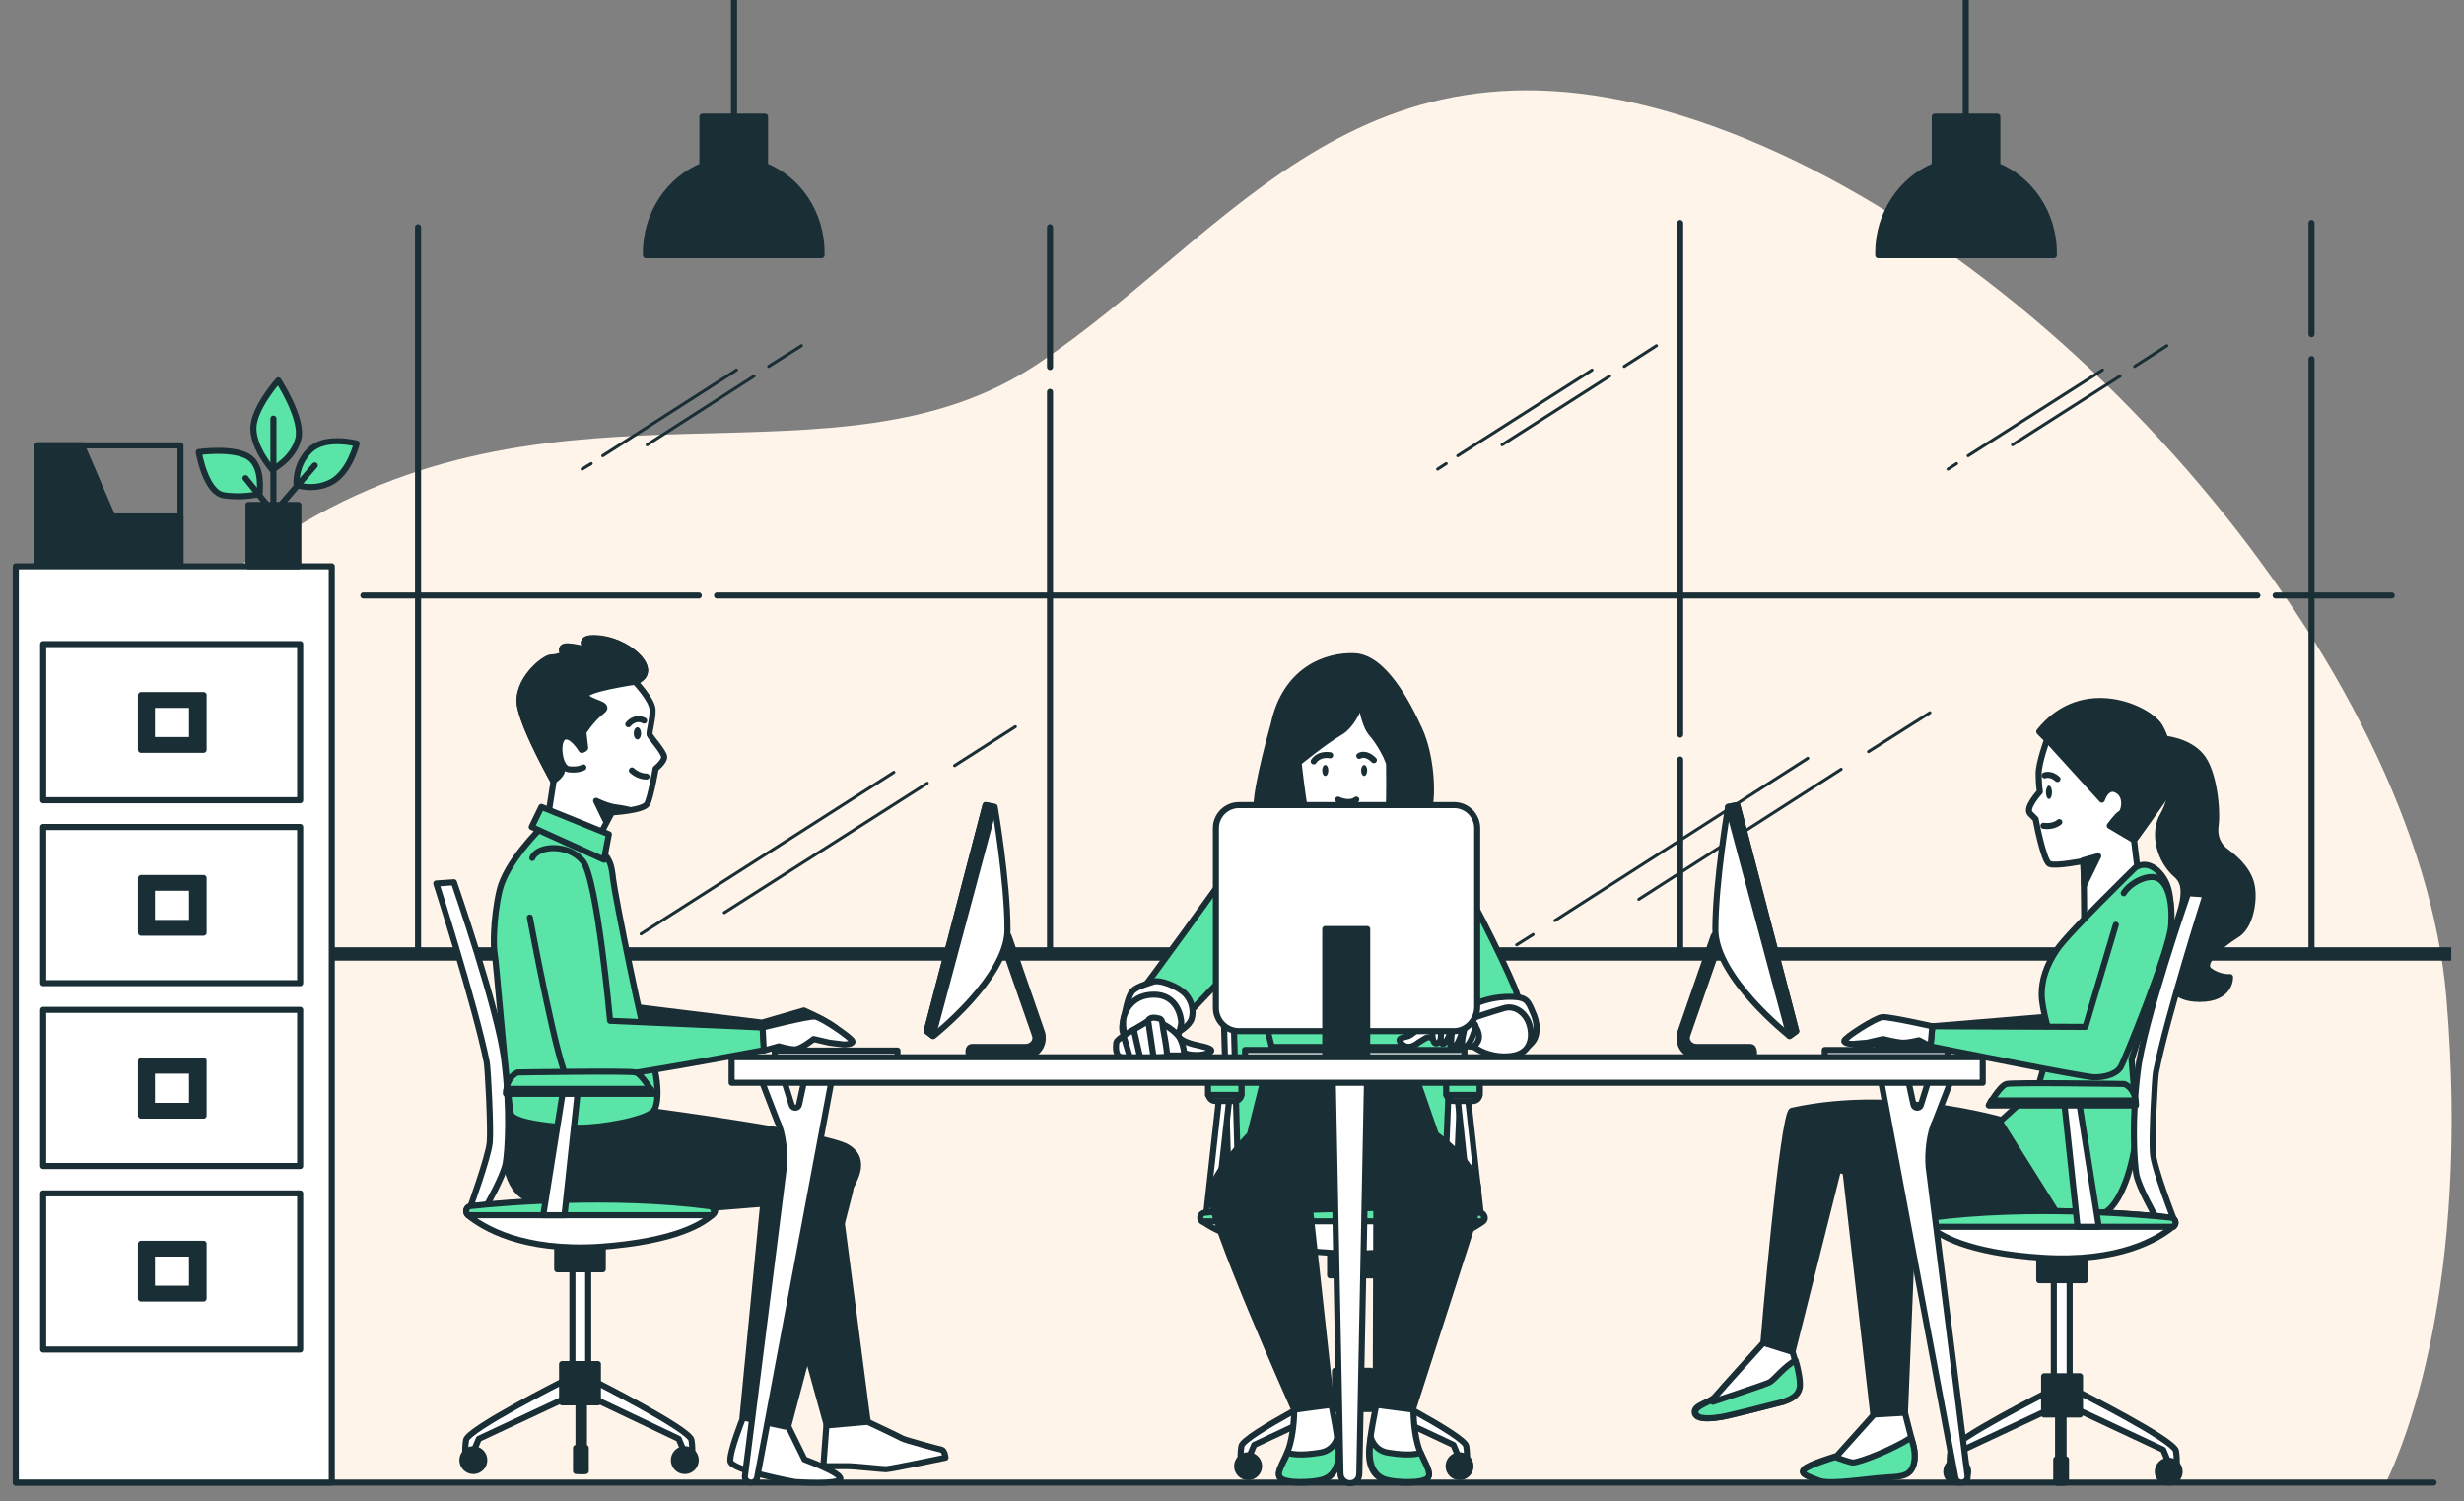 <?xml version="1.0" encoding="utf-8"?>
<!-- Generator: Adobe Illustrator 27.7.0, SVG Export Plug-In . SVG Version: 6.00 Build 0)  -->
<svg version="1.1" id="Layer_1" xmlns="http://www.w3.org/2000/svg" xmlns:xlink="http://www.w3.org/1999/xlink" x="0px" y="0px"
	 viewBox="0 0 405.5 247.1" style="enable-background:new 0 0 405.5 247.1;" xml:space="preserve">
<rect x="0" y="0" width="405.5" height="247.1" fill="#808080" stroke="none"/>
<style type="text/css">
	.st0{fill:#FFF4E9;}
	.st1{fill:#1A2E35;}
	.st2{fill:none;stroke:#1A2E35;stroke-linecap:round;stroke-linejoin:round;stroke-miterlimit:10;}
	.st3{fill:none;stroke:#1A2E35;stroke-width:0.5;stroke-linecap:round;stroke-linejoin:round;stroke-miterlimit:10;}
	.st4{fill:#1A2E35;stroke:#1A2E35;stroke-linecap:round;stroke-linejoin:round;stroke-miterlimit:10;}
	.st5{fill:#FFFFFF;stroke:#1A2E35;stroke-linecap:round;stroke-linejoin:round;stroke-miterlimit:10;}
	.st6{fill:#5AE4A7;stroke:#1A2E35;stroke-linecap:round;stroke-linejoin:round;stroke-miterlimit:10;}
</style>
<g>
	<path class="st0" d="M47.3,236.6c1.5,2.6,2.9,5.3,3.9,7.3h341.5c2.9-6,13.9-32.2,9.9-79.7C398,109.8,339.3,41.4,282,20.8
		S203.5,38.1,170.6,60S92.8,59.4,48,87.2S0.5,168.9,15,196.8S44.7,232,47.3,236.6z"/>
</g>
<g>
	<g>
		<rect x="2.6" y="155.9" class="st1" width="400.8" height="2.2"/>
		<line class="st2" x1="276.5" y1="120.9" x2="276.5" y2="36.7"/>
		<line class="st2" x1="276.5" y1="157.2" x2="276.5" y2="125"/>
		<line class="st2" x1="172.8" y1="60.4" x2="172.8" y2="37.4"/>
		<line class="st2" x1="172.8" y1="157.2" x2="172.8" y2="64.5"/>
		<line class="st2" x1="380.4" y1="55" x2="380.4" y2="36.7"/>
		<line class="st2" x1="380.4" y1="157.2" x2="380.4" y2="59.1"/>
		<line class="st2" x1="68.8" y1="157.2" x2="68.8" y2="37.4"/>
		<line class="st2" x1="374.5" y1="98" x2="393.6" y2="98"/>
		<line class="st2" x1="118" y1="98" x2="371.5" y2="98"/>
		<line class="st2" x1="59.8" y1="98" x2="115" y2="98"/>
	</g>
	<g>
		<line class="st3" x1="238" y1="76.3" x2="236.6" y2="77.2"/>
		<line class="st3" x1="262" y1="60.9" x2="239.9" y2="75"/>
		<line class="st3" x1="264.9" y1="61.9" x2="247.2" y2="73.2"/>
		<line class="st3" x1="272.6" y1="56.9" x2="267.3" y2="60.3"/>
	</g>
	<g>
		<line class="st3" x1="97.3" y1="76.3" x2="95.8" y2="77.2"/>
		<line class="st3" x1="121.2" y1="60.9" x2="99.2" y2="75"/>
		<line class="st3" x1="124.1" y1="61.9" x2="106.5" y2="73.2"/>
		<line class="st3" x1="131.9" y1="56.9" x2="126.5" y2="60.3"/>
	</g>
	<g>
		<line class="st3" x1="322" y1="76.3" x2="320.6" y2="77.2"/>
		<line class="st3" x1="346" y1="60.9" x2="323.9" y2="75"/>
		<line class="st3" x1="348.9" y1="61.9" x2="331.2" y2="73.2"/>
		<line class="st3" x1="356.6" y1="56.9" x2="351.3" y2="60.3"/>
	</g>
	<g>
		<line class="st3" x1="147.1" y1="127.1" x2="105.5" y2="153.7"/>
		<line class="st3" x1="152.6" y1="128.9" x2="119.2" y2="150.2"/>
		<line class="st3" x1="167.1" y1="119.6" x2="157.1" y2="126"/>
	</g>
	<g>
		<line class="st3" x1="252.3" y1="153.8" x2="249.6" y2="155.5"/>
		<line class="st3" x1="297.5" y1="124.8" x2="255.9" y2="151.5"/>
		<line class="st3" x1="303" y1="126.6" x2="269.7" y2="148"/>
		<line class="st3" x1="317.6" y1="117.3" x2="307.5" y2="123.7"/>
	</g>
</g>
<g>
	<path class="st4" d="M125.9,27.3v-8.1h-10.3v8.1c-5.4,2.2-9.3,7.8-9.3,14.3c0,0.1,0,0.2,0,0.4h28.9c0-0.1,0-0.2,0-0.4
		C135.2,35.1,131.4,29.5,125.9,27.3z"/>
	<line class="st2" x1="120.8" y1="19.2" x2="120.8" y2="0"/>
</g>
<g>
	<path class="st4" d="M328.7,27.3v-8.1h-10.3v8.1c-5.4,2.2-9.3,7.8-9.3,14.3c0,0.1,0,0.2,0,0.4H338c0-0.1,0-0.2,0-0.4
		C338,35.1,334.1,29.5,328.7,27.3z"/>
	<line class="st2" x1="323.5" y1="19.2" x2="323.5" y2="0"/>
</g>
<line class="st2" x1="2.6" y1="244" x2="400.5" y2="244"/>
<g>
	<g>
		<rect x="2.6" y="93.2" class="st5" width="52" height="150.8"/>
		<g>
			<rect x="7.1" y="106" class="st5" width="42.3" height="25.7"/>
			<rect x="23.2" y="114.4" class="st4" width="10.3" height="9"/>
			<rect x="25" y="116" class="st5" width="6.6" height="5.8"/>
		</g>
		<g>
			<rect x="7.1" y="136.1" class="st5" width="42.3" height="25.7"/>
			<rect x="23.2" y="144.5" class="st4" width="10.3" height="9"/>
			<rect x="25" y="146.1" class="st5" width="6.6" height="5.8"/>
		</g>
		<g>
			<rect x="7.1" y="166.2" class="st5" width="42.3" height="25.7"/>
			<rect x="23.2" y="174.6" class="st4" width="10.3" height="9"/>
			<rect x="25" y="176.2" class="st5" width="6.6" height="5.8"/>
		</g>
		<g>
			<rect x="7.1" y="196.4" class="st5" width="42.3" height="25.7"/>
			<rect x="23.2" y="204.7" class="st4" width="10.3" height="9"/>
			<rect x="25" y="206.3" class="st5" width="6.6" height="5.8"/>
		</g>
	</g>
	<g>
		<rect x="6.2" y="73.3" class="st2" width="23.5" height="19.7"/>
		<polygon class="st4" points="29.7,85 18.5,85 13.6,73.6 13.5,73.3 6.2,73.3 6.2,93 29.7,93 		"/>
	</g>
	<g>
		<rect x="40.9" y="83.1" class="st4" width="8.2" height="10.1"/>
		<path class="st6" d="M44.8,77.3c0,0,3.5-1.8,4.3-5.1c0.8-3.3-3.3-9.6-3.3-9.6s-4.1,4.6-4.1,7.9S44.8,77.3,44.8,77.3z"/>
		<path class="st6" d="M42.7,81.3c0,0,0.7-4.5-1.8-6.1s-8.2-0.8-8.2-0.8s1.1,6.6,4.1,7.1S42.7,81.3,42.7,81.3z"/>
		<path class="st6" d="M48.8,79.8c0,0-0.3-3.3,2.2-5.7c2.5-2.5,7.7-1.1,7.7-1.1s-1.1,4.6-4.1,6.3C51.6,80.9,48.8,79.8,48.8,79.8z"/>
		<line class="st2" x1="44.2" y1="83.4" x2="40.4" y2="78.7"/>
		<polyline class="st2" points="45,68.9 45,84.5 51.8,76.6 		"/>
	</g>
</g>
<g>
	<g>
		<path class="st4" d="M356.3,121.6c0,0,3.8,0.3,5.9,2.8c2.1,2.4,2.8,8.8,2.4,11.6c-0.2,1.7,0.4,3.2,1.8,4.2
			c1.9,1.4,3.8,3.3,4.2,5.8c0.4,2.4-0.3,6.6-2.6,7.9c-2.6,1.6-6.1,4.7-4.3,5.9c1.7,1.2,3.3,1,3.3,1s0.2,3.6-5,3.6s-6.4-3.8-5.2-8.3
			c1.2-4.5,4.2-9.7,1.4-12.1c-2.8-2.4-4-6.9-2.2-9.9c1.7-2.9,2.4-9.2,0.9-10.7C355.3,122,356.3,121.6,356.3,121.6z"/>
		<path class="st4" d="M303.5,190.9l4.8,42l5.2-0.4l1.3-32.1l3.2-0.4l20.3,1.3c0,0,2.5-0.5,3.2-0.5s1.6-2-2.7-3.8
			c-4.3-1.8-34.1-7.5-34.8-7.5C303.3,189.5,303.5,190.9,303.5,190.9z"/>
		<path class="st4" d="M331.7,185c0,0-18.6-6.2-36.8-2.2c-1.5,0.3-4.7,38.2-4.7,38.2l4.8,1.4l7.5-29.9c0,0,31.6,9.1,38,8.2
			C347.1,199.9,331.7,185,331.7,185z"/>
		<g>
			<path class="st5" d="M336.9,121.7c0,0-1.4,3.8-1.4,5.6s0.2,3,0.2,3s-2.5,2.7-1.6,3.6c0.9,0.9,0.9,0.9,0.9,0.9s1.3,7,2.3,7.4
				c1.1,0.4,5.6-0.5,5.6-0.5l0.1,9.9l8.9-7.6l-0.7-5.7c0,0,2.2-3,4.7-6.6s1.1-9.3-0.4-12c-1.4-2.7-12.4-8.2-19.7,0.9L336.9,121.7z"
				/>
			<polygon class="st4" points="342.8,141.6 345.3,140.9 343,145.6 			"/>
			<path class="st4" d="M355.3,119.5c-1.4-2.7-12.4-8.2-19.7,0.9l1.3,1.3l9,9.9c0,0,0.9-2.9,2.9-1.3c1.3,1.1,0.7,3.4,0.2,3.6
				c-0.5,0.2-1.8,2-1.8,2l3.9,2.3c0,0,2.2-3,4.7-6.6C358.2,127.9,356.8,122.2,355.3,119.5z"/>
			<ellipse class="st1" cx="337.2" cy="130.4" rx="0.5" ry="1.1"/>
			<path class="st2" d="M336.5,127.6c0,0,1-0.4,2.1,0.6"/>
			<path class="st2" d="M336.3,135.9c0,0,1.5,0.3,2.6-0.6"/>
		</g>
		<path class="st4" d="M337.3,167.3l-19.3,1.6l-6.2-0.6c0,0-8.5,2.9-6.9,3.5c1.7,0.6,3.6,0,3.6,0s2.5,1.1,5,1s4.2-0.6,4.2-0.6
			l21.5,3.2L337.3,167.3z"/>
		<path class="st6" d="M351.4,142.8c0,0-11.1,10.8-12.9,13.5s-2.5,5-2.5,7.4s1.6,7.5,1.6,7.5l-2.2,7.7l-6.3,5.7l9.9,15.8
			c0,0,4.5,0.9,7.5-0.9c3-1.8,5-9.5,5-13.3s-0.7-11.8-0.7-11.8s4.1-12.9,5.4-17.8c1.3-4.8,1.4-9.1,0.2-11.5
			C355.2,142.8,353.2,141.6,351.4,142.8z"/>
		<path class="st5" d="M308.4,232.8l-6.1,6.8c0,0-4.7,1.4-5.4,2.2c-0.7,0.7,0.7,1.1,2.5,1.8s8.4-0.4,10.6-0.5c2.2-0.2,4.1,0,4.8-1.8
			c0.7-1.8,0-3.8-0.2-4.5s-1.1-4.3-1.1-4.3L308.4,232.8z"/>
		<path class="st6" d="M302,239.8c-1,0.3-4.5,1.4-5.1,2.1c-0.7,0.7,0.7,1.1,2.5,1.8s8.4-0.4,10.6-0.5c2.2-0.2,4.1,0,4.8-1.8
			c0.7-1.8,0-3.8-0.2-4.5c0-0.1-0.1-0.2-0.1-0.3c-3.1,2-8.5,4.1-9.6,4.1C304.2,240.6,302.9,240.1,302,239.8z"/>
		<g>
			<path class="st5" d="M290.2,221c0,0-7,7.7-7.9,8.8s-3.6,1.4-3.4,2.7s3,0.9,4.3,0.7s9.1-2.2,10.2-2.5c1.1-0.4,2.5-0.9,2.7-2.5
				s-1.1-5.7-1.1-5.7L290.2,221z"/>
			<path class="st6" d="M296.2,228.2c0.1-1-0.3-3-0.7-4.3c-1.8,0.9-3.5,3.2-4.3,3.6c-1.1,0.5-9.3,3.2-9.3,3.2l-0.4-0.2
				c-1.1,0.6-2.6,1.1-2.5,2c0.2,1.3,3,0.9,4.3,0.7s9.1-2.2,10.2-2.5C294.6,230.3,296,229.8,296.2,228.2z"/>
		</g>
		<g>
			<path class="st6" d="M348.2,152.2l-5,16.8l-25.2-0.1l-0.3,3.3c0,0,25.3,5.1,27,5.1s3.6-0.5,4.3-1.7c0.7-1.2,8-19.2,8.3-23.2
				s-0.5-6.9-2.1-7.8c-1.6-0.9-4.7,0.7-5.7,2.4"/>
			<path class="st5" d="M318,168.9c0,0-7.1-1.6-8.2-1.5c-1,0-6.3,3.4-6.3,3.9s1.4,0.5,1.4,0.5l2.4-0.2l2.6-0.6c0,0,2.3,0.6,3.3,0.6
				s2.6-0.4,2.6-0.4l1.9,1L318,168.9z"/>
		</g>
	</g>
	<g>
		<path class="st5" d="M363,147.2l-2.9-0.2c0,0-7.4,21.3-8.3,29.4c-1,8-0.6,14.8-0.2,17c0.5,2.2,3,6.6,3,6.6l3.2,0.8
			c0,0-3.4-8.7-3.5-11.1c-0.2-2.4,0.3-12,0.5-13.2C356.6,167.3,363,147.2,363,147.2z"/>
		<g>
			<path class="st5" d="M337.2,229c0,0-15.9,8-16.2,9.8s0,4,0,4l0.6-0.6l1.5-3.6l14.3-6.7L337.2,229z"/>
			<circle class="st4" cx="322.1" cy="242.2" r="1.8"/>
		</g>
		<g>
			<path class="st5" d="M341.9,229c0,0,15.9,8,16.2,9.8s0,4,0,4l-0.6-0.6l-1.5-3.6l-14.3-6.7L341.9,229z"/>
			<circle class="st4" cx="356.9" cy="242.2" r="1.8"/>
		</g>
		<rect x="338" y="202.9" class="st5" width="2.6" height="27.9"/>
		<rect x="335.6" y="205.6" class="st4" width="7.5" height="5.1"/>
		<g>
			<path class="st5" d="M357.3,200.4c-5.6-0.6-23.4-2.1-39.5,0c-0.6,0.1-0.8,0.8-0.4,1.3c1.7,1.6,6.4,4.5,18.7,5.3
				c12.7,0.8,19.1-3.1,21.6-5.2C358.3,201.4,358,200.5,357.3,200.4z"/>
			<path class="st6" d="M317.4,201.7L317.4,201.7c0.2,0.2,0.3,0.2,0.5,0.2h39.8l0,0c0.6-0.5,0.3-1.4-0.4-1.5
				c-5.6-0.6-23.4-2.1-39.5,0C317.2,200.5,317,201.3,317.4,201.7z"/>
		</g>
		<rect x="336.4" y="226.5" class="st4" width="5.9" height="6.3"/>
		<rect x="338.7" y="229.6" class="st5" width="0.9" height="14.4"/>
		<rect x="338.4" y="240.2" class="st4" width="1.6" height="3.8"/>
		<polygon class="st5" points="345.4,201.9 341.9,201.9 339.6,180.4 342,180.4 		"/>
		<path class="st6" d="M351.5,181.9h-24.2c0,0,1.8-3.2,2.9-3.5s19.4,0,19.4,0S351.5,179,351.5,181.9z"/>
		<path class="st5" d="M327.3,181.9h24.2c0-0.3,0-0.6-0.1-0.8h-23.7C327.5,181.5,327.3,181.9,327.3,181.9z"/>
	</g>
</g>
<g>
	<g>
		<g>
			<path class="st5" d="M237.5,146.1h-32.7c-2.2,0-4,1.8-3.9,4l1.2,41.3l-1.3,9.1h40.9l-1.9-9.1l1.8-41.2
				C241.5,148,239.8,146.1,237.5,146.1z"/>
			<path class="st6" d="M236,148.6h-29.8c-2,0-3.6,1.7-3.6,3.8l1.1,39.2l-1.2,8.6h37.1l-1.7-8.6l1.6-39.1
				C239.7,150.3,238.1,148.6,236,148.6z"/>
		</g>
		<polygon class="st5" points="200.6,180.9 198.5,199.8 200.2,199.8 202.3,180.9 		"/>
		<polygon class="st5" points="241.6,180.9 243.7,199.8 241.9,199.8 239.9,180.9 		"/>
		<g>
			<path class="st5" d="M203.2,181.2H200c-0.6,0-1.1-0.5-1.1-1.1v-1.6c0-0.6,0.5-1.1,1.1-1.1h3.2c0.6,0,1.1,0.5,1.1,1.1v1.6
				C204.3,180.7,203.8,181.2,203.2,181.2z"/>
			<path class="st6" d="M203.6,177.3h-4.1c-0.4,0-0.7,0.3-0.7,0.7v2.2h5.5V178C204.3,177.6,204,177.3,203.6,177.3z"/>
		</g>
		<g>
			<path class="st5" d="M242.4,181.2h-3.2c-0.6,0-1.1-0.5-1.1-1.1v-1.6c0-0.6,0.5-1.1,1.1-1.1h3.2c0.6,0,1.1,0.5,1.1,1.1v1.6
				C243.5,180.7,243,181.2,242.4,181.2z"/>
			<path class="st6" d="M242.8,177.3h-4.1c-0.4,0-0.7,0.3-0.7,0.7v2.2h5.5V178C243.5,177.6,243.2,177.3,242.8,177.3z"/>
		</g>
		<g>
			<g>
				<path class="st5" d="M220.5,228.2c0,0-15.9,8-16.2,9.8s0,4,0,4l0.6-0.6l1.5-3.6l14.3-6.7L220.5,228.2z"/>
				<circle class="st4" cx="205.4" cy="241.3" r="1.8"/>
			</g>
			<g>
				<path class="st5" d="M225.1,228.2c0,0,15.9,8,16.2,9.8s0,4,0,4l-0.6-0.6l-1.5-3.6l-14.3-6.7L225.1,228.2z"/>
				<circle class="st4" cx="240.2" cy="241.3" r="1.8"/>
			</g>
			<rect x="221.3" y="202" class="st5" width="2.6" height="27.9"/>
			<rect x="218.9" y="204.8" class="st4" width="7.5" height="5.1"/>
			<g>
				<path class="st5" d="M243.6,199.6c-6.2-0.6-26.8-2.1-45.3,0c-0.7,0.1-1,1-0.4,1.4c2.1,1.6,7.7,4.4,21.3,5.2
					c14.5,0.8,22-3.1,24.9-5.2C244.6,200.6,244.3,199.7,243.6,199.6z"/>
				<path class="st6" d="M197.8,201C197.9,201,197.9,201.1,197.8,201h46.1l0,0c0.6-0.4,0.3-1.4-0.4-1.4c-6.2-0.6-26.8-2.1-45.3,0
					C197.5,199.7,197.3,200.6,197.8,201z"/>
			</g>
			<rect x="219.7" y="225.6" class="st4" width="5.9" height="6.3"/>
			<rect x="222" y="228.7" class="st5" width="0.9" height="14.4"/>
			<rect x="221.7" y="239.3" class="st4" width="1.6" height="3.8"/>
		</g>
	</g>
	<g>
		<g>
			<path class="st4" d="M209.3,172.3l-3.6,14.4c0,0-6,6.1-6.5,9.6C198.6,199.8,213,232,213,232l6.1-0.8l-3.5-32.1l10.9-0.3
				l-0.1,32.4l6.1,0.8l10.2-31.7c0,0,1.1-3.8,0.3-6c-1.7-4.1-6.7-7.6-6.7-7.6l-5-14.4L209.3,172.3L209.3,172.3z"/>
			<g>
				<path class="st5" d="M213,232c0,0,0,3.1-0.7,5.7c-0.7,2.6-2.5,4.6-1.6,5.6c0.8,1,5.4,0.8,7,0.3s2.6-2,2.6-4.4s-1.2-8-1.2-8
					L213,232z"/>
				<path class="st6" d="M210.7,243.2c0.8,1,5.4,0.8,7,0.3s2.6-2,2.6-4.4c0-0.7-0.1-1.6-0.2-2.5c-0.4,1.2-1.3,2.3-3,2.5
					c-3.1,0.5-4.6,0.2-5.2,0C211.1,241,210,242.4,210.7,243.2z"/>
			</g>
			<g>
				<path class="st5" d="M232.6,232c0,0,0,3.1,0.7,5.7c0.7,2.6,2.5,4.6,1.6,5.6c-0.8,1-5.4,0.8-7,0.3s-2.6-2-2.6-4.4s1.2-8,1.2-8
					L232.6,232z"/>
				<path class="st6" d="M235,243.2c-0.8,1-5.4,0.8-7,0.3s-2.6-2-2.6-4.4c0-0.7,0.1-1.6,0.2-2.5c0.4,1.2,1.3,2.3,3,2.5
					c3.1,0.5,4.6,0.2,5.2,0C234.6,241,235.6,242.4,235,243.2z"/>
			</g>
		</g>
		<g>
			<path class="st6" d="M213.6,138.6c0,0-10.1,3.1-11.1,4.3c-0.9,1.2-13.8,19.3-15.6,21.3c-1.9,2-2.3,4.3-2.2,5.3
				c0.1,0.9,1.5,3.2,1.5,3.2h5.5l3.9-5.9l9.7-10.2l4,15.7h22.1l3.3-16.3c0,0,7,11.8,7.1,12.2s2.2,3.9,5.9,3.6
				c3.8-0.3,3.2-5.3,1.5-9.4s-8.6-18.3-10.7-20.2c-2-1.9-12.9-4.3-12.9-4.3L213.6,138.6z"/>
			<g>
				<path class="st5" d="M240.7,167.7c0,0-1.8-0.2,1.2-2s7-1.8,8.3-1.5s1.5,1.1,2.3,3c0.7,1.9,0.4,3.6-0.4,4.4
					c-0.8,0.8-0.7,1.1-3.3,0.5c-2.7-0.7-5.4-2.2-6.6-3C241,168.3,240.7,167.7,240.7,167.7z"/>
				<g>
					<path class="st5" d="M241,168c0,0,4.8-1.6,6.6-2.1s3.7,0.9,4.2,3.1c0.5,2.2-0.2,4.2-2.6,4.7c-2.3,0.5-4.7-0.2-6-1s-3.5-2-3.5-2
						L241,168z"/>
					<g>
						<path class="st5" d="M236,167.8c0,0-1.4,0.6-1.7,0.7c-0.3,0.2-1.6,1.6-2.5,2c-0.9,0.3-2.1,0.3-1.1,1.3s2.2,0.2,2.7-0.2
							c0.6-0.4,1.4-0.9,1.6-0.9c0.2,0,1.3,0.2,1.5,0.2s3.7,1,4.7,1.2c0.9,0.2,1.4,0.4,2-0.7c0.6-1.1-0.3-2.7-1.1-3.2
							C241.5,167.7,236,167.8,236,167.8z"/>
						<g>
							<path class="st5" d="M237.7,166.9c0,0-1.9-0.5-1.9,0.1c0,0.7-0.5,5.1,0.7,4.7C237.7,171.4,237.7,166.9,237.7,166.9z"/>
							<path class="st5" d="M237.7,166.9c0,0-1.1,4.7-0.3,4.9c0.8,0.1,1.8-3.2,1.9-4.3C239.5,166.4,238.1,166.4,237.7,166.9z"/>
							<path class="st5" d="M239.4,167.5c0,0-1.1,4.7-0.3,4.9c0.8,0.1,1.8-3.2,1.9-4.3C241.2,166.9,239.8,166.9,239.4,167.5z"/>
							<path class="st5" d="M241.2,168.6c0,0-1.1,3.7-0.3,3.8s1.8-2.5,1.9-3.4C243,168.2,241.7,168.2,241.2,168.6z"/>
						</g>
					</g>
				</g>
			</g>
			<g>
				<path class="st5" d="M185.1,166.9c0,0,0.4-2.3,1-3.4c0.6-1.1,2.5-1.5,3.6-1.9c1.1-0.5,4.3,0.8,5.4,2c1.1,1.2,1.4,2.9,1,4.1
					c-0.4,1.2-2.3,2.3-2.6,2.3s-2-2.9-3.7-3C188.3,166.7,185.1,166.9,185.1,166.9z"/>
				<path class="st5" d="M185.1,166.9c0,0,0.9-3.2,4.8-3.2c3.9,0,4.5,3.8,4.5,4.6s-1.1,4.2-1.9,4.4c-0.8,0.3-5.5,0.5-6.3,0
					C185.4,172.2,184.3,168.6,185.1,166.9z"/>
				<g>
					<path class="st5" d="M194.2,170.9c0,0,0.8,0.7,2.8,1.1c1.9,0.4,3.1,0.8,1.8,1.3s-2.6,0.3-3.2,0.2c-0.6-0.1-1.6-0.5-1.6-0.5
						L194.2,170.9z"/>
					<g>
						<path class="st5" d="M191.3,168.5c0,0,2.1,1,2.9,2.4c0.7,1.4,0.7,2.8,0.7,2.8H191L191.3,168.5z"/>
						<g>
							<path class="st5" d="M190.6,167.6c0,0-1.2-0.4-1.6,0.3c-0.4,0.6-5.2,2.8-5.3,3.7s-0.1,2.2,0.8,2.4c0.9,0.2,7.2,0.1,7.5-0.1
								c0.3-0.2-0.7-5-0.7-5.4S191.1,167.6,190.6,167.6z"/>
							<line class="st2" x1="189" y1="168.3" x2="189.8" y2="173.7"/>
							<line class="st2" x1="186.6" y1="169.5" x2="187.6" y2="173.9"/>
							<line class="st2" x1="184.9" y1="170.5" x2="185.8" y2="173.5"/>
						</g>
					</g>
				</g>
			</g>
			<g>
				<path class="st4" d="M209.6,119.3c0,0-3,10.5-2.8,13.7s9.1,7.1,14.6,7.9c5.5,0.8,13.3-5.7,13.8-7.9c0.6-2.2,0.4-8.5-1.6-12.9
					s-5.9-11.9-10.7-12.1C218.3,107.8,211.5,110.2,209.6,119.3z"/>
				<path class="st5" d="M218.6,135.9c0,0-4,0.5-4,1.1s-1.6,1.8-1.6,1.8l1.3,10.4l8-4.6l6.9,4.9l0.3-10.1l-4-3.4L218.6,135.9
					L218.6,135.9z"/>
				<polygon class="st5" points="216.1,133.2 215.7,140.2 221.5,148.7 226.6,140.2 226.1,133.5 				"/>
				<path class="st5" d="M213.7,125.5c0,0,4.3-3.5,6.7-4.9c2.4-1.3,3.6-5.1,3.6-5.1s0.4,3.8,1.8,5.3c1.3,1.5,2.3,3.6,2.3,3.6
					l0.5,1.2c0,0,0.1,6.9-0.1,7.3c-0.3,0.4-3.6,4.4-5.1,4.7s-3.2,0.1-4-0.5c-0.8-0.7-4.4-3.5-4.7-4.4
					C214.4,131.7,213.7,125.5,213.7,125.5z"/>
				<path class="st1" d="M218.6,126.8c0,0.5-0.2,0.9-0.5,0.9s-0.5-0.4-0.5-0.9s0.2-0.9,0.5-0.9S218.6,126.3,218.6,126.8z"/>
				<ellipse class="st1" cx="224.5" cy="126.8" rx="0.5" ry="0.9"/>
				<path class="st2" d="M220.2,131.6c0,0,1.8,0.9,3,0"/>
				<path class="st2" d="M219.6,133.3c0,0,2.5,0.9,4.2-0.1"/>
				<path class="st2" d="M216.2,125.3c0,0,0.7-1.3,2.7-1"/>
				<path class="st2" d="M223.7,124.4c0,0,1-0.7,2.4,0.7"/>
			</g>
		</g>
	</g>
</g>
<g>
	<g>
		<polygon class="st4" points="137.9,196.5 142.8,234 136.1,234.7 130.3,213.7 		"/>
		<path class="st4" d="M107.5,182.9c0,0,28.2,3.7,31.9,5.9s0.6,6.1,0.6,6.7s-10.3,39.3-10.3,39.3l-7.5-1.6l3.4-35.1l-7.4,0.6
			c0,0-27.1-0.2-31.1-1.4c-4-1.3-4.5-8.2-3.7-10.7c0.8-2.6,0.6-3.2,0.6-3.2L107.5,182.9z"/>
		<path class="st4" d="M103.5,165.6l21.9,2.7l6.9-2c0,0,6.6,2.9,5.7,3.8c-1,0.9-4.4-1.1-4.4-1.1s-3.8,3.9-5.4,3.2
			c-1.5-0.7-3.2-0.8-3.2-0.8l-19.5,1.3L103.5,165.6z"/>
		<path class="st6" d="M89.1,136.2c0,0-5.8,5.6-6.9,10.4c-1.1,4.8-1,9.6-0.8,10.3c0.2,0.6,2.2,25,2.7,26.5c0.5,1.4,7.2,2.2,11.2,2.2
			s10.9-1.3,12.2-2.7s0.6-6.9-0.5-9.5s-5.8-26-6.1-28.7c-0.3-2.7-0.5-3.2-2.4-5.3S92.5,135.3,89.1,136.2z"/>
		<g>
			<path class="st5" d="M104.5,112.2c0,0,2.9,3,2.9,4.7s-0.6,3.5-0.5,4c0.2,0.5,2.4,2.9,2.4,3.7s-1.4,1.9-1.4,1.9s-0.8,4.7-1.4,5.8
				c-0.6,1.1-5.8,1.4-5.8,1.4l-2.9,5.5l-7.7-4.2l1-6.4c0,0-4.7-8.2-5.5-12.3c-0.8-4.2,4-8,5.1-8s2.1-0.5,2.1-0.5s-0.8-1.1,0.2-1.3
				c1-0.2,3.8,0.6,3.8,0.6s-2.6-2.6,2.2-1.9C103.9,105.7,108.8,110.6,104.5,112.2z"/>
			<path class="st4" d="M103.6,133.3c0,0-0.7-0.2-2.1-0.4c-1.4-0.1-3.4-1.1-3.4-1.1l1.5,3.1l1-1.3L103.6,133.3z"/>
			<path class="st4" d="M104.5,112.2c4.3-1.6-0.6-6.4-5.5-7.1c-4.8-0.6-2.2,1.9-2.2,1.9s-2.9-0.8-3.8-0.6c-1,0.2-0.2,1.3-0.2,1.3
				s-1,0.5-2.1,0.5s-5.9,3.8-5.1,8c0.8,3.9,4.9,11.3,5.4,12.3c0.9-0.5,1.8-1.4,1.5-2.5c-0.5-1.6,1.1-4.7,1.1-4.7s0.6,1.1,1.4,1.8
				s1.3,0,1.3,0l-0.3-2.6c0,0,1.3-2.1,3-3.4c1.8-1.3-2.2-1.4-2.6-2.6C96.2,113.4,104.5,112.2,104.5,112.2z"/>
			<path class="st5" d="M95.7,123.4c0,0-1.6-2.7-2.9-2.1s-0.8,5.1,0.8,5.3c1.6,0.2,2.4-0.3,2.4-0.3"/>
			<ellipse class="st1" cx="104.9" cy="120.7" rx="0.6" ry="1"/>
			<path class="st2" d="M103.4,119.2c0,0,1.1-1.4,2.6-0.6"/>
			<path class="st2" d="M104,126.8c0,0,1,1,2.4,1"/>
		</g>
		<polygon class="st6" points="89.1,132.8 87.5,136.1 99.4,141.5 100.2,137.3 		"/>
		<path class="st5" d="M129.8,234.9l2.6,5.3c0,0,6.1,2.2,5.9,3.2c-0.2,1-7.5,0.5-7.5,0.5s-10.4-1.9-10.6-3.4s2.1-7.2,2.1-7.2
			L129.8,234.9z"/>
		<path class="st5" d="M142.8,234c0,0,5.1,2.4,5.6,2.7s6.1,1.8,6.6,1.9c0.5,0.2,0.6,1.3,0.6,1.3s-9.1,1.9-9.8,1.9
			c-0.6,0-5.1-0.5-6.3-0.5s-4,0-4,0l0.5-6.7L142.8,234z"/>
		<g>
			<path class="st6" d="M87.2,151c0,0,4.8,26,6.4,26.8s32.2-5,32.2-5l-0.3-3.7l-25.1-1.1c0,0-2.1-23.4-4.5-26.3s-7.4-2.6-8.3-0.5"/>
			<path class="st5" d="M125.5,169.1c0,0,7.5-1.9,8.6-1.8s6.2,3.6,6.2,4.1s-1.4,0.5-1.4,0.5l-2.4-0.3l-2.6-0.6c0,0-2.1,1.7-3.1,1.7
				s-2.6-0.5-2.6-0.5l-2.5,0.7L125.5,169.1z"/>
		</g>
	</g>
	<g>
		<path class="st5" d="M71.8,145.4l2.9-0.2c0,0,7.4,21.3,8.3,29.4c1,8,0.6,14.8,0.2,17c-0.5,2.2-3,6.6-3,6.6l-3,1
			c0,0,3.2-8.8,3.4-11.2c0.2-2.4-0.3-12-0.5-13.2C78.2,165.4,71.8,145.4,71.8,145.4z"/>
		<g>
			<path class="st5" d="M97.6,227.2c0,0,15.9,8,16.2,9.8s0,4,0,4l-0.6-0.6l-1.5-3.6L97.4,230L97.6,227.2z"/>
			<circle class="st4" cx="112.7" cy="240.3" r="1.8"/>
		</g>
		<g>
			<path class="st5" d="M92.9,227.2c0,0-15.9,8-16.2,9.8s0,4,0,4l0.6-0.6l1.5-3.6l14.3-6.7L92.9,227.2z"/>
			<circle class="st4" cx="77.9" cy="240.3" r="1.8"/>
		</g>
		<rect x="94.2" y="201" class="st5" width="2.6" height="27.9"/>
		<rect x="91.7" y="203.8" class="st4" width="7.5" height="5.1"/>
		<g>
			<path class="st5" d="M77.4,198.6c5.5-0.6,23.6-2.2,39.7,0c0.5,0.1,0.8,0.7,0.4,1.1c-1.6,1.6-6.2,4.6-18.8,5.5
				C85.9,206,79.5,202,77,200C76.5,199.5,76.7,198.7,77.4,198.6z"/>
			<path class="st6" d="M117.2,200L117.2,200H77.1l-0.1-0.1c-0.5-0.4-0.3-1.3,0.4-1.4c5.4-0.6,23.3-2.1,39.3,0
				C117.5,198.6,117.7,199.5,117.2,200z"/>
		</g>
		<rect x="92.5" y="224.5" class="st4" width="5.9" height="6.3"/>
		<rect x="95.2" y="227.7" class="st5" width="0.9" height="14.4"/>
		<rect x="94.8" y="238.3" class="st4" width="1.6" height="3.8"/>
		<polygon class="st5" points="89.4,200 92.9,200 95.2,178.6 92.8,178.6 		"/>
		<path class="st6" d="M83.3,180h24.2c0,0-1.8-3.2-2.9-3.5s-19.4,0-19.4,0S83.3,177.1,83.3,180z"/>
		<path class="st5" d="M107.5,180H83.3c0-0.3,0-0.6,0.1-0.8h23.7C107.4,179.7,107.5,180,107.5,180z"/>
	</g>
</g>
<g>
	<rect x="204.9" y="172.8" class="st5" width="36.1" height="1.3"/>
	<g>
		<path class="st5" d="M239.3,169.7h-35.4c-2.1,0-3.8-1.7-3.8-3.8v-29.6c0-2.1,1.7-3.8,3.8-3.8h35.4c2.1,0,3.8,1.7,3.8,3.8v29.6
			C243,168,241.3,169.7,239.3,169.7z"/>
		<rect x="218.1" y="152.9" class="st4" width="6.9" height="21.2"/>
	</g>
</g>
<g>
	<rect x="300.3" y="172.8" class="st5" width="20.2" height="1.2"/>
	<g>
		<g>
			<path class="st4" d="M288.1,173.8h-8.8c-1.6,0-2.8-1.2-2.9-2.8c0-0.3,0-0.7,0.1-1l5.5-15.9c0.1-0.3,0.5-0.5,0.8-0.4
				s0.5,0.5,0.4,0.8l-5.5,15.8c0,0.1-0.1,0.3-0.1,0.5c0,0.9,0.8,1.5,1.6,1.5h8.8c0.4,0,0.6,0.3,0.6,0.6
				C288.8,173.5,288.5,173.8,288.1,173.8z"/>
		</g>
		<g>
			<path class="st5" d="M285.9,132.5l9.7,37.2l-1.1,0.8c0,0-12.2-9.6-12.2-17.5c0-8,2.1-20.2,2.1-20.2L285.9,132.5z"/>
			<polygon class="st4" points="285.9,132.5 284.4,132.8 294.5,170.5 295.6,169.7 			"/>
		</g>
	</g>
</g>
<g>
	<rect x="127.5" y="172.9" class="st5" width="20.2" height="1.2"/>
	<g>
		<g>
			<path class="st4" d="M159.9,173.8h8.8c1.6,0,2.8-1.2,2.9-2.8c0-0.3,0-0.7-0.1-1l-5.5-15.9c-0.1-0.3-0.5-0.5-0.8-0.4
				s-0.5,0.5-0.4,0.8l5.5,15.8c0,0.1,0.1,0.3,0.1,0.5c0,0.9-0.8,1.5-1.6,1.5H160c-0.4,0-0.6,0.3-0.6,0.6
				C159.3,173.5,159.6,173.8,159.9,173.8z"/>
		</g>
		<g>
			<path class="st5" d="M162.2,132.5l-9.7,37.2l1.1,0.8c0,0,12.2-9.6,12.2-17.5c0-8-2.1-20.2-2.1-20.2L162.2,132.5z"/>
			<polygon class="st4" points="162.2,132.5 163.6,132.8 153.5,170.5 152.5,169.7 			"/>
		</g>
	</g>
</g>
<g>
	<path class="st5" d="M125.2,177.5l2.7,7c1,2,1.3,5.4,1.1,7.6l-6.4,50.8c-0.1,0.6,0.4,1.1,1,1.1l0,0c0.5,0,0.9-0.3,1-0.8l12.2-65.1
		h-4.5l-0.8,3.7c-0.1,0.6-1,0.7-1.2,0.1l-1.5-4.8L125.2,177.5z"/>
	<path class="st5" d="M321.2,177.5l-2.7,7c-1,2-1.3,5.4-1.1,7.6l6.4,50.8c0.1,0.6-0.4,1.1-1,1.1l0,0c-0.5,0-0.9-0.3-1-0.8
		l-12.2-65.1h4.5l0.8,3.7c0.1,0.6,1,0.7,1.2,0.1l1.5-4.8L321.2,177.5z"/>
	<path class="st5" d="M222.2,244.1L222.2,244.1c-0.9,0-1.6-0.7-1.6-1.6l-1.3-66.3h5.7l-1.3,66.3C223.7,243.5,223,244.1,222.2,244.1z
		"/>
	<rect x="120.4" y="174" class="st5" width="205.9" height="4.2"/>
</g>
</svg>
